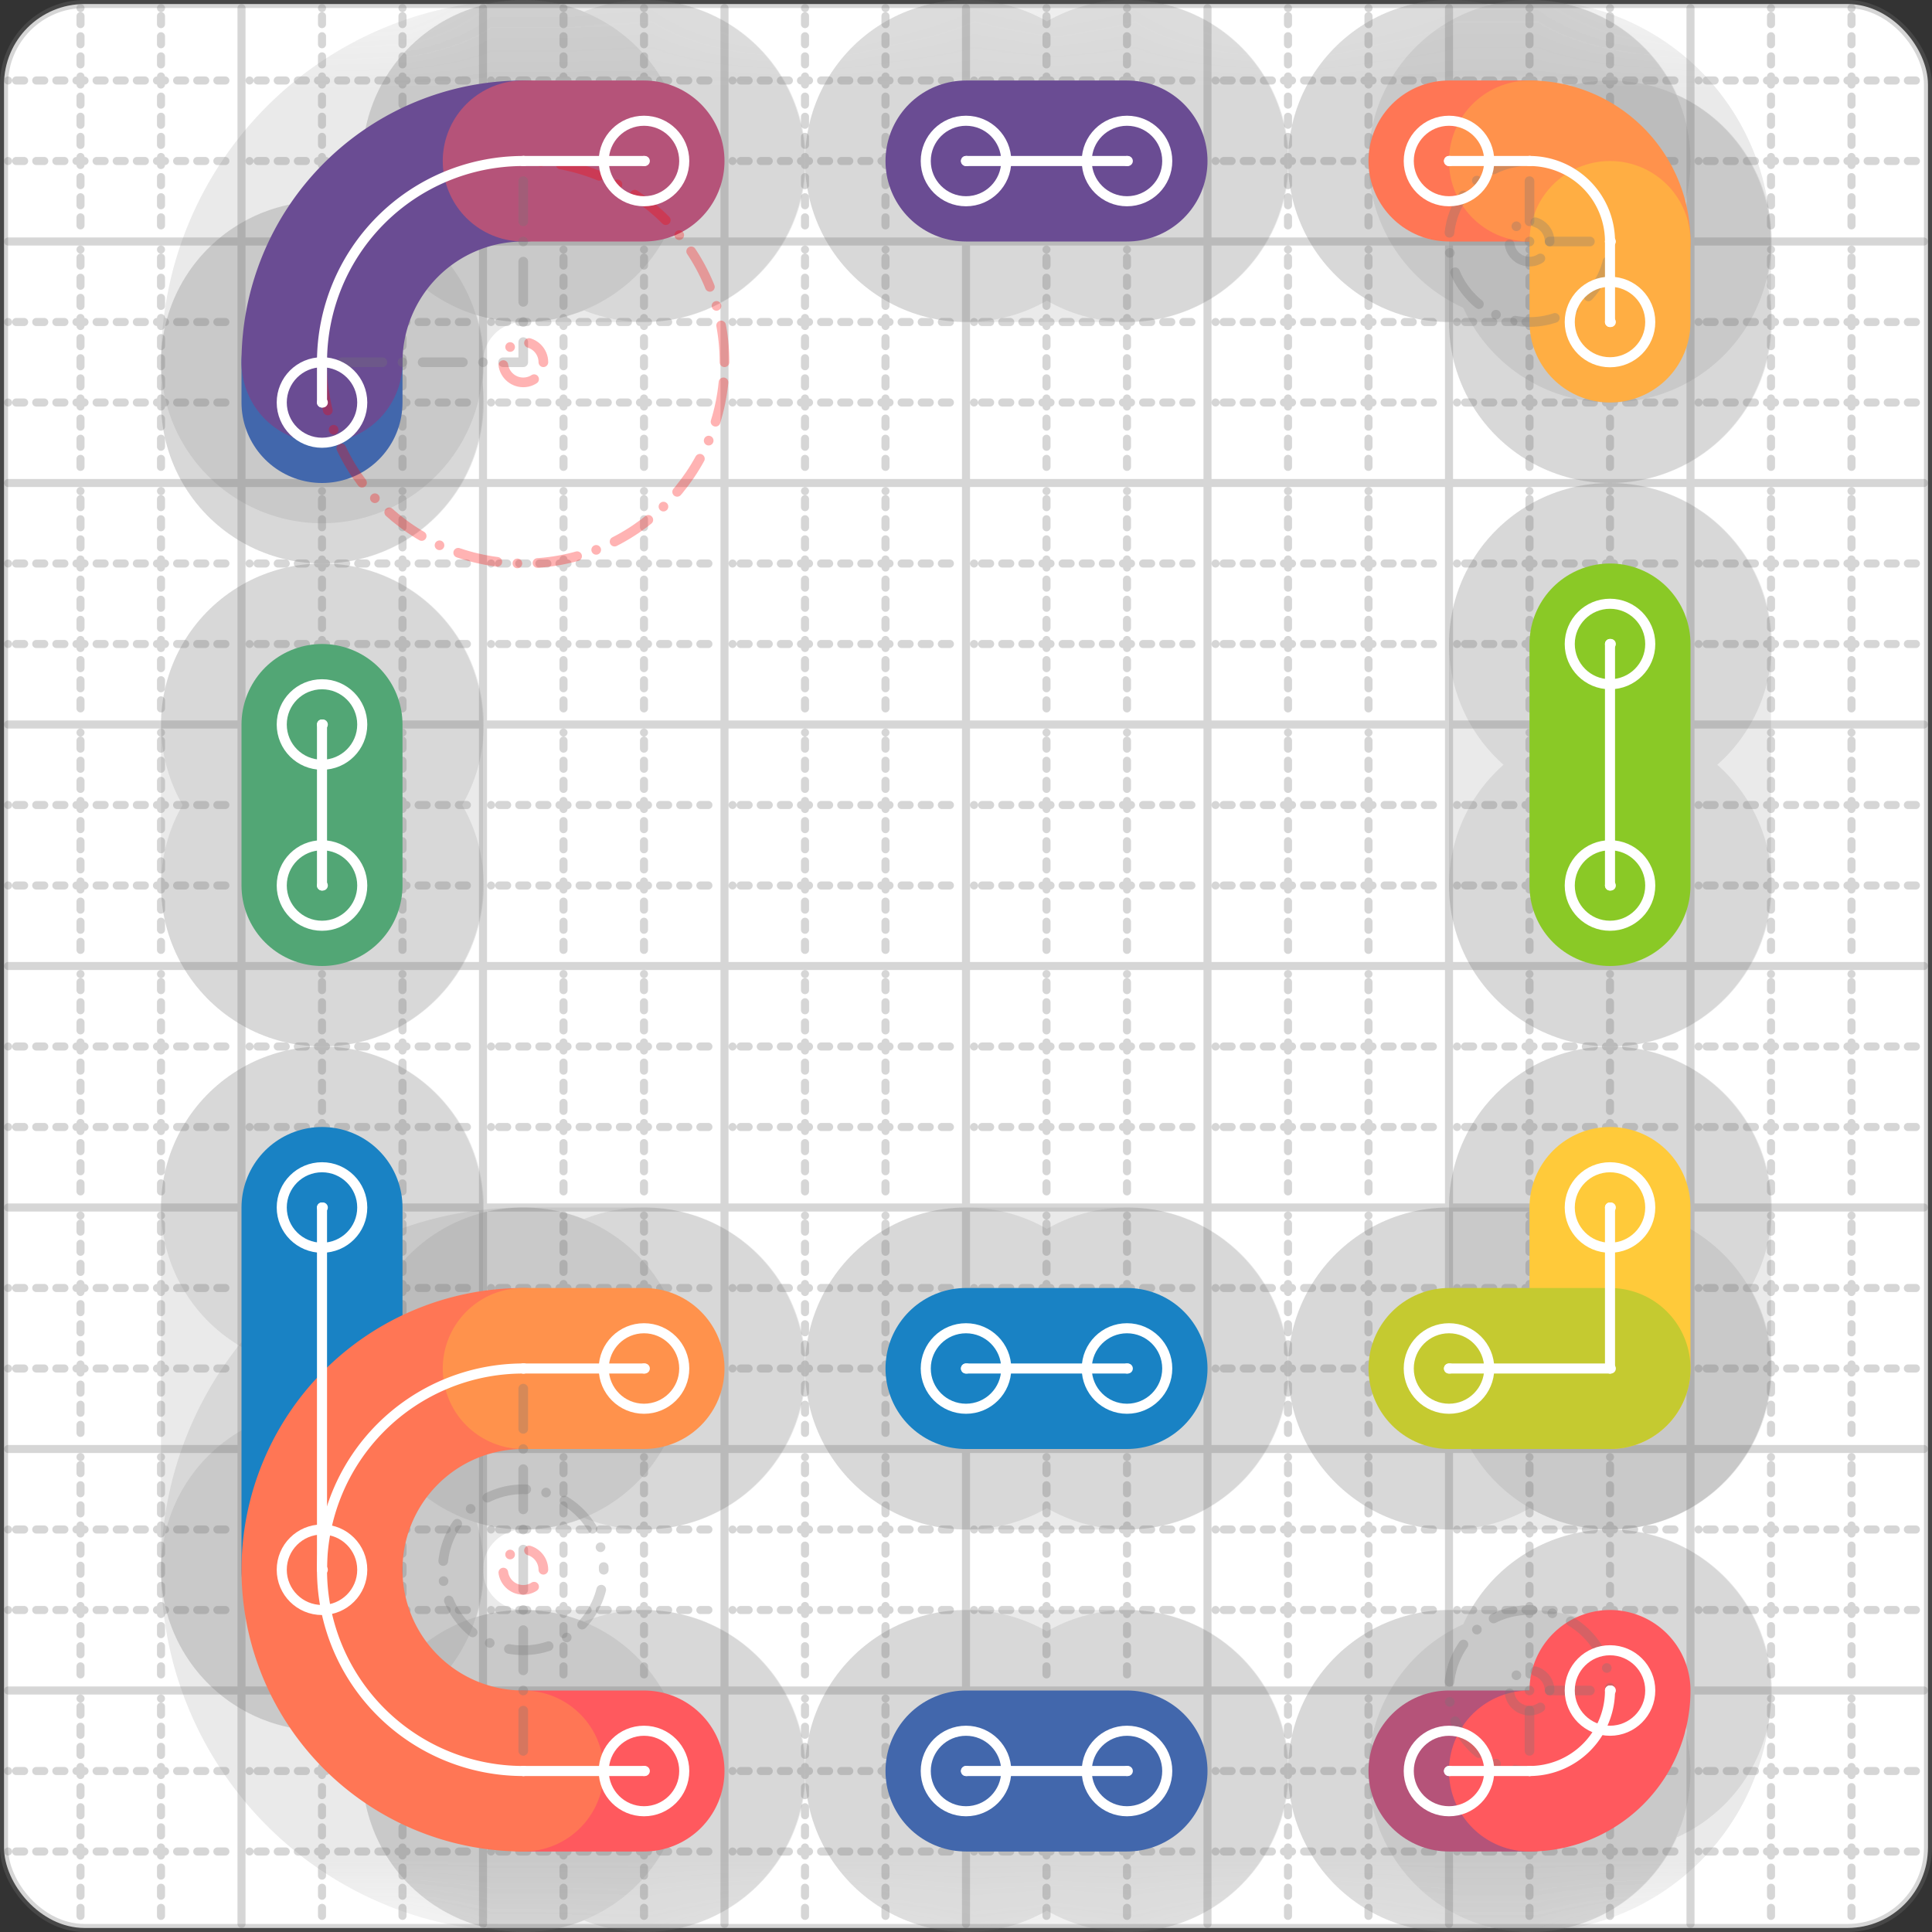 <svg xmlns="http://www.w3.org/2000/svg" width="24" height="24" viewBox="0 0 24 24" fill="none" stroke="currentColor" stroke-width="2" stroke-linecap="round" stroke-linejoin="round"><rect x="0" y="0" width="24" height="24" fill="#333333" stroke="none"/><style>
  @media screen and (prefers-color-scheme: light) {
    .svg-preview-grid-rect { fill: none }
  }
  @media screen and (prefers-color-scheme: dark) {
    .svg-preview-grid-rect { fill: none }
    .svg
    .svg-preview-grid-group,
    .svg-preview-radii-group,
    .svg-preview-shadow-mask-group,
    .svg-preview-shadow-group {
      stroke: #fff;
    }
  }
</style><g class="svg-preview-grid-group" stroke-linecap="butt" stroke-width="0.1" stroke="#777" stroke-opacity="0.3"><rect class="svg-preview-grid-rect" width="23.9" height="23.9" x="0.05" y="0.05" rx="1" fill="#fff"></rect><path stroke-dasharray="0 0.1 0.1 0.15 0.1 0.15 0.1 0.15 0.1 0.15 0.1 0.15 0.1 0.15 0.1 0.15 0.1 0.15 0.1 0.15 0.1 0.15 0.1 0.15 0 0.15" stroke-width="0.1" d="M0.1 1h23.8M1 0.1v23.8M0.1 2h23.8M2 0.1v23.8M0.1 4h23.8M4 0.1v23.8M0.1 5h23.8M5 0.1v23.8M0.1 7h23.8M7 0.1v23.8M0.1 8h23.8M8 0.1v23.8M0.1 10h23.8M10 0.1v23.8M0.1 11h23.8M11 0.1v23.8M0.1 13h23.8M13 0.1v23.8M0.1 14h23.8M14 0.1v23.8M0.1 16h23.8M16 0.1v23.8M0.1 17h23.8M17 0.1v23.8M0.1 19h23.8M19 0.1v23.8M0.1 20h23.8M20 0.1v23.8M0.1 22h23.8M22 0.1v23.8M0.1 23h23.8M23 0.1v23.8"></path><path d="M0.1 3h23.8M3 0.1v23.8M0.1 6h23.8M6 0.1v23.8M0.1 9h23.8M9 0.1v23.8M0.1 12h23.8M12 0.1v23.8M0.1 15h23.8M15 0.1v23.8M0.1 18h23.8M18 0.1v23.8M0.1 21h23.8M21 0.1v23.8"></path></g><g class="svg-preview-shadow-mask-group" stroke-width="4" stroke="#777" stroke-opacity="0.15"><mask id="svg-preview-shadow-mask-0" maskUnits="userSpaceOnUse" stroke-opacity="1" stroke-width="4" stroke="#000"><rect x="0" y="0" width="24" height="24" fill="#fff" stroke="none" rx="1"></rect><path d="M12 17h.01M14 17h.01"></path></mask><mask id="svg-preview-shadow-mask-1" maskUnits="userSpaceOnUse" stroke-opacity="1" stroke-width="4" stroke="#000"><rect x="0" y="0" width="24" height="24" fill="#fff" stroke="none" rx="1"></rect><path d="M12 22h.01M14 22h.01"></path></mask><mask id="svg-preview-shadow-mask-2" maskUnits="userSpaceOnUse" stroke-opacity="1" stroke-width="4" stroke="#000"><rect x="0" y="0" width="24" height="24" fill="#fff" stroke="none" rx="1"></rect><path d="M12 2h.01M14 2h.01"></path></mask><mask id="svg-preview-shadow-mask-3" maskUnits="userSpaceOnUse" stroke-opacity="1" stroke-width="4" stroke="#000"><rect x="0" y="0" width="24" height="24" fill="#fff" stroke="none" rx="1"></rect><path d="M18 22h.01M19 22h.01M20 21h.01"></path></mask><mask id="svg-preview-shadow-mask-4" maskUnits="userSpaceOnUse" stroke-opacity="1" stroke-width="4" stroke="#000"><rect x="0" y="0" width="24" height="24" fill="#fff" stroke="none" rx="1"></rect><path d="M18 2h.01M19 2h.01M20 3h.01M20 4h.01"></path></mask><mask id="svg-preview-shadow-mask-5" maskUnits="userSpaceOnUse" stroke-opacity="1" stroke-width="4" stroke="#000"><rect x="0" y="0" width="24" height="24" fill="#fff" stroke="none" rx="1"></rect><path d="M20 15h.01M20 17h.01M18 17h.01"></path></mask><mask id="svg-preview-shadow-mask-6" maskUnits="userSpaceOnUse" stroke-opacity="1" stroke-width="4" stroke="#000"><rect x="0" y="0" width="24" height="24" fill="#fff" stroke="none" rx="1"></rect><path d="M20 8h.01M20 11h.01"></path></mask><mask id="svg-preview-shadow-mask-7" maskUnits="userSpaceOnUse" stroke-opacity="1" stroke-width="4" stroke="#000"><rect x="0" y="0" width="24" height="24" fill="#fff" stroke="none" rx="1"></rect><path d="M4 11h.01M4 9h.01"></path></mask><mask id="svg-preview-shadow-mask-8" maskUnits="userSpaceOnUse" stroke-opacity="1" stroke-width="4" stroke="#000"><rect x="0" y="0" width="24" height="24" fill="#fff" stroke="none" rx="1"></rect><path d="M4 19.5h.01M4 15h.01"></path></mask><mask id="svg-preview-shadow-mask-9" maskUnits="userSpaceOnUse" stroke-opacity="1" stroke-width="4" stroke="#000"><rect x="0" y="0" width="24" height="24" fill="#fff" stroke="none" rx="1"></rect><path d="M4 5h.01M4 4.5h.01M6.5 2h.01M8 2h.01"></path></mask><mask id="svg-preview-shadow-mask-10" maskUnits="userSpaceOnUse" stroke-opacity="1" stroke-width="4" stroke="#000"><rect x="0" y="0" width="24" height="24" fill="#fff" stroke="none" rx="1"></rect><path d="M8 22h.01M6.5 22h.01M6.5 17h.01M8 17h.01"></path></mask></g><g class="svg-preview-shadow-group" stroke-width="4" stroke="#777" stroke-opacity="0.15"><path mask="url(#svg-preview-shadow-mask-0)" d="M 12 17 L 14 17"></path><path mask="url(#svg-preview-shadow-mask-1)" d="M 12 22 L 14 22"></path><path mask="url(#svg-preview-shadow-mask-2)" d="M 12 2 L 14 2"></path><path mask="url(#svg-preview-shadow-mask-3)" d="M 18 22 L 19 22"></path><path mask="url(#svg-preview-shadow-mask-3)" d="M 19 22 A1 1 0 0 0 20 21"></path><path mask="url(#svg-preview-shadow-mask-4)" d="M 18 2 L 19 2"></path><path mask="url(#svg-preview-shadow-mask-4)" d="M 19 2 A1 1 0 0 1 20 3"></path><path mask="url(#svg-preview-shadow-mask-4)" d="M 20 3 L 20 4"></path><path mask="url(#svg-preview-shadow-mask-5)" d="M 20 15 L 20 17"></path><path mask="url(#svg-preview-shadow-mask-5)" d="M 20 17 L 18 17"></path><path mask="url(#svg-preview-shadow-mask-6)" d="M 20 8 L 20 11"></path><path mask="url(#svg-preview-shadow-mask-7)" d="M 4 11 L 4 9"></path><path mask="url(#svg-preview-shadow-mask-8)" d="M 4 19.5 L 4 15"></path><path mask="url(#svg-preview-shadow-mask-9)" d="M 4 5 L 4 4.5"></path><path mask="url(#svg-preview-shadow-mask-9)" d="M 4 4.5 A2.5 2.5 0 0 1 6.5 2"></path><path mask="url(#svg-preview-shadow-mask-9)" d="M 6.5 2 L 8 2"></path><path mask="url(#svg-preview-shadow-mask-10)" d="M 8 22 L 6.5 22"></path><path mask="url(#svg-preview-shadow-mask-10)" d="M 6.5 22 A1 1 0 0 1 6.5 17"></path><path mask="url(#svg-preview-shadow-mask-10)" d="M 6.5 17 L 8 17"></path><path d="M12 17h.01M14 17h.01M12 22h.01M14 22h.01M12 2h.01M14 2h.01M18 22h.01M19 22h.01M20 21h.01M18 2h.01M19 2h.01M20 3h.01M20 4h.01M20 15h.01M20 17h.01M18 17h.01M20 8h.01M20 11h.01M4 11h.01M4 9h.01M4 19.5h.01M4 15h.01M4 5h.01M4 4.5h.01M6.5 2h.01M8 2h.01M8 22h.01M6.5 22h.01M6.5 17h.01M8 17h.01"></path></g><g class="svg-preview-handles-group" stroke-width="0.12" stroke="#777" stroke-opacity="0.6"></g><g class="svg-preview-colored-path-group"><path d="M 12 17 L 14 17" stroke="#1982c4"></path><path d="M 12 22 L 14 22" stroke="#4267AC"></path><path d="M 12 2 L 14 2" stroke="#6a4c93"></path><path d="M 18 22 L 19 22" stroke="#B55379"></path><path d="M 19 22 A1 1 0 0 0 20 21" stroke="#FF595E"></path><path d="M 18 2 L 19 2" stroke="#FF7655"></path><path d="M 19 2 A1 1 0 0 1 20 3" stroke="#ff924c"></path><path d="M 20 3 L 20 4" stroke="#FFAE43"></path><path d="M 20 15 L 20 17" stroke="#ffca3a"></path><path d="M 20 17 L 18 17" stroke="#C5CA30"></path><path d="M 20 8 L 20 11" stroke="#8ac926"></path><path d="M 4 11 L 4 9" stroke="#52A675"></path><path d="M 4 19.5 L 4 15" stroke="#1982c4"></path><path d="M 4 5 L 4 4.5" stroke="#4267AC"></path><path d="M 4 4.5 A2.5 2.5 0 0 1 6.5 2" stroke="#6a4c93"></path><path d="M 6.5 2 L 8 2" stroke="#B55379"></path><path d="M 8 22 L 6.5 22" stroke="#FF595E"></path><path d="M 6.5 22 A1 1 0 0 1 6.5 17" stroke="#FF7655"></path><path d="M 6.5 17 L 8 17" stroke="#ff924c"></path></g><g class="svg-preview-radii-group" stroke-width="0.12" stroke-dasharray="0 0.25 0.25" stroke="#777" stroke-opacity="0.3"><path d="M19 22 19 21 20 21"></path><circle cy="21" cx="19" r="0.25" stroke-dasharray="0"></circle><circle cy="21" cx="19" r="1"></circle><path d="M19 2 19 3 20 3"></path><circle cy="3" cx="19" r="0.25" stroke-dasharray="0"></circle><circle cy="3" cx="19" r="1"></circle><path d="M4 4.5 6.5 4.5 6.5 2"></path><circle cy="4.5" cx="6.5" r="0.25" stroke-dasharray="0" stroke="red"></circle><circle cy="4.5" cx="6.5" r="2.5" stroke="red"></circle><path d="M6.5 22 6.5 19.5 6.5 17"></path><circle cy="19.5" cx="6.5" r="0.25" stroke-dasharray="0" stroke="red"></circle><circle cy="19.5" cx="6.5" r="1"></circle></g><g class="svg-preview-control-path-marker-mask-group" stroke-width="1" stroke="#000"><mask id="svg-preview-control-path-marker-mask-0" maskUnits="userSpaceOnUse"><rect x="0" y="0" width="24" height="24" fill="#fff" stroke="none" rx="1"></rect><path d="M12 17h.01"></path><path d="M14 17h.01"></path></mask><mask id="svg-preview-control-path-marker-mask-1" maskUnits="userSpaceOnUse"><rect x="0" y="0" width="24" height="24" fill="#fff" stroke="none" rx="1"></rect><path d="M12 22h.01"></path><path d="M14 22h.01"></path></mask><mask id="svg-preview-control-path-marker-mask-2" maskUnits="userSpaceOnUse"><rect x="0" y="0" width="24" height="24" fill="#fff" stroke="none" rx="1"></rect><path d="M12 2h.01"></path><path d="M14 2h.01"></path></mask><mask id="svg-preview-control-path-marker-mask-3" maskUnits="userSpaceOnUse"><rect x="0" y="0" width="24" height="24" fill="#fff" stroke="none" rx="1"></rect><path d="M18 22h.01"></path><path d="M19 22h.01"></path></mask><mask id="svg-preview-control-path-marker-mask-4" maskUnits="userSpaceOnUse"><rect x="0" y="0" width="24" height="24" fill="#fff" stroke="none" rx="1"></rect><path d="M19 22h.01"></path><path d="M20 21h.01"></path></mask><mask id="svg-preview-control-path-marker-mask-5" maskUnits="userSpaceOnUse"><rect x="0" y="0" width="24" height="24" fill="#fff" stroke="none" rx="1"></rect><path d="M18 2h.01"></path><path d="M19 2h.01"></path></mask><mask id="svg-preview-control-path-marker-mask-6" maskUnits="userSpaceOnUse"><rect x="0" y="0" width="24" height="24" fill="#fff" stroke="none" rx="1"></rect><path d="M19 2h.01"></path><path d="M20 3h.01"></path></mask><mask id="svg-preview-control-path-marker-mask-7" maskUnits="userSpaceOnUse"><rect x="0" y="0" width="24" height="24" fill="#fff" stroke="none" rx="1"></rect><path d="M20 3h.01"></path><path d="M20 4h.01"></path></mask><mask id="svg-preview-control-path-marker-mask-8" maskUnits="userSpaceOnUse"><rect x="0" y="0" width="24" height="24" fill="#fff" stroke="none" rx="1"></rect><path d="M20 15h.01"></path><path d="M20 17h.01"></path></mask><mask id="svg-preview-control-path-marker-mask-9" maskUnits="userSpaceOnUse"><rect x="0" y="0" width="24" height="24" fill="#fff" stroke="none" rx="1"></rect><path d="M20 17h.01"></path><path d="M18 17h.01"></path></mask><mask id="svg-preview-control-path-marker-mask-10" maskUnits="userSpaceOnUse"><rect x="0" y="0" width="24" height="24" fill="#fff" stroke="none" rx="1"></rect><path d="M20 8h.01"></path><path d="M20 11h.01"></path></mask><mask id="svg-preview-control-path-marker-mask-11" maskUnits="userSpaceOnUse"><rect x="0" y="0" width="24" height="24" fill="#fff" stroke="none" rx="1"></rect><path d="M4 11h.01"></path><path d="M4 9h.01"></path></mask><mask id="svg-preview-control-path-marker-mask-12" maskUnits="userSpaceOnUse"><rect x="0" y="0" width="24" height="24" fill="#fff" stroke="none" rx="1"></rect><path d="M4 19.5h.01"></path><path d="M4 15h.01"></path></mask><mask id="svg-preview-control-path-marker-mask-13" maskUnits="userSpaceOnUse"><rect x="0" y="0" width="24" height="24" fill="#fff" stroke="none" rx="1"></rect><path d="M4 5h.01"></path><path d="M4 4.5h.01"></path></mask><mask id="svg-preview-control-path-marker-mask-14" maskUnits="userSpaceOnUse"><rect x="0" y="0" width="24" height="24" fill="#fff" stroke="none" rx="1"></rect><path d="M4 4.5h.01"></path><path d="M6.5 2h.01"></path></mask><mask id="svg-preview-control-path-marker-mask-15" maskUnits="userSpaceOnUse"><rect x="0" y="0" width="24" height="24" fill="#fff" stroke="none" rx="1"></rect><path d="M6.5 2h.01"></path><path d="M8 2h.01"></path></mask><mask id="svg-preview-control-path-marker-mask-16" maskUnits="userSpaceOnUse"><rect x="0" y="0" width="24" height="24" fill="#fff" stroke="none" rx="1"></rect><path d="M8 22h.01"></path><path d="M6.5 22h.01"></path></mask><mask id="svg-preview-control-path-marker-mask-17" maskUnits="userSpaceOnUse"><rect x="0" y="0" width="24" height="24" fill="#fff" stroke="none" rx="1"></rect><path d="M6.5 22h.01"></path><path d="M6.5 17h.01"></path></mask><mask id="svg-preview-control-path-marker-mask-18" maskUnits="userSpaceOnUse"><rect x="0" y="0" width="24" height="24" fill="#fff" stroke="none" rx="1"></rect><path d="M6.5 17h.01"></path><path d="M8 17h.01"></path></mask></g><g class="svg-preview-control-path-group" stroke="#fff" stroke-width="0.125"><path mask="url(#svg-preview-control-path-marker-mask-0)" d="M 12 17 L 14 17"></path><path mask="url(#svg-preview-control-path-marker-mask-1)" d="M 12 22 L 14 22"></path><path mask="url(#svg-preview-control-path-marker-mask-2)" d="M 12 2 L 14 2"></path><path mask="url(#svg-preview-control-path-marker-mask-3)" d="M 18 22 L 19 22"></path><path mask="url(#svg-preview-control-path-marker-mask-4)" d="M 19 22 A1 1 0 0 0 20 21"></path><path mask="url(#svg-preview-control-path-marker-mask-5)" d="M 18 2 L 19 2"></path><path mask="url(#svg-preview-control-path-marker-mask-6)" d="M 19 2 A1 1 0 0 1 20 3"></path><path mask="url(#svg-preview-control-path-marker-mask-7)" d="M 20 3 L 20 4"></path><path mask="url(#svg-preview-control-path-marker-mask-8)" d="M 20 15 L 20 17"></path><path mask="url(#svg-preview-control-path-marker-mask-9)" d="M 20 17 L 18 17"></path><path mask="url(#svg-preview-control-path-marker-mask-10)" d="M 20 8 L 20 11"></path><path mask="url(#svg-preview-control-path-marker-mask-11)" d="M 4 11 L 4 9"></path><path mask="url(#svg-preview-control-path-marker-mask-12)" d="M 4 19.5 L 4 15"></path><path mask="url(#svg-preview-control-path-marker-mask-13)" d="M 4 5 L 4 4.5"></path><path mask="url(#svg-preview-control-path-marker-mask-14)" d="M 4 4.5 A2.5 2.5 0 0 1 6.5 2"></path><path mask="url(#svg-preview-control-path-marker-mask-15)" d="M 6.5 2 L 8 2"></path><path mask="url(#svg-preview-control-path-marker-mask-16)" d="M 8 22 L 6.5 22"></path><path mask="url(#svg-preview-control-path-marker-mask-17)" d="M 6.5 22 A1 1 0 0 1 6.5 17"></path><path mask="url(#svg-preview-control-path-marker-mask-18)" d="M 6.5 17 L 8 17"></path></g><g class="svg-preview-control-path-marker-group" stroke="#fff" stroke-width="0.125"><path d="M12 17h.01M14 17h.01M12 22h.01M14 22h.01M12 2h.01M14 2h.01M18 22h.01M19 22h.01M19 22h.01M20 21h.01M18 2h.01M19 2h.01M19 2h.01M20 3h.01M20 3h.01M20 4h.01M20 15h.01M20 17h.01M20 17h.01M18 17h.01M20 8h.01M20 11h.01M4 11h.01M4 9h.01M4 19.5h.01M4 15h.01M4 5h.01M4 4.5h.01M4 4.5h.01M6.5 2h.01M6.5 2h.01M8 2h.01M8 22h.01M6.5 22h.01M6.5 22h.01M6.5 17h.01M6.5 17h.01M8 17h.01"></path><circle cx="12" cy="17" r="0.5"></circle><circle cx="14" cy="17" r="0.5"></circle><circle cx="12" cy="22" r="0.5"></circle><circle cx="14" cy="22" r="0.5"></circle><circle cx="12" cy="2" r="0.5"></circle><circle cx="14" cy="2" r="0.5"></circle><circle cx="18" cy="22" r="0.5"></circle><circle cx="20" cy="21" r="0.5"></circle><circle cx="18" cy="2" r="0.5"></circle><circle cx="20" cy="4" r="0.5"></circle><circle cx="20" cy="15" r="0.5"></circle><circle cx="18" cy="17" r="0.5"></circle><circle cx="20" cy="8" r="0.5"></circle><circle cx="20" cy="11" r="0.5"></circle><circle cx="4" cy="11" r="0.5"></circle><circle cx="4" cy="9" r="0.5"></circle><circle cx="4" cy="19.5" r="0.5"></circle><circle cx="4" cy="15" r="0.5"></circle><circle cx="4" cy="5" r="0.5"></circle><circle cx="8" cy="2" r="0.5"></circle><circle cx="8" cy="22" r="0.5"></circle><circle cx="8" cy="17" r="0.5"></circle></g><g class="svg-preview-handles-group" stroke-width="0.12" stroke="#FFF" stroke-opacity="0.3"></g></svg>